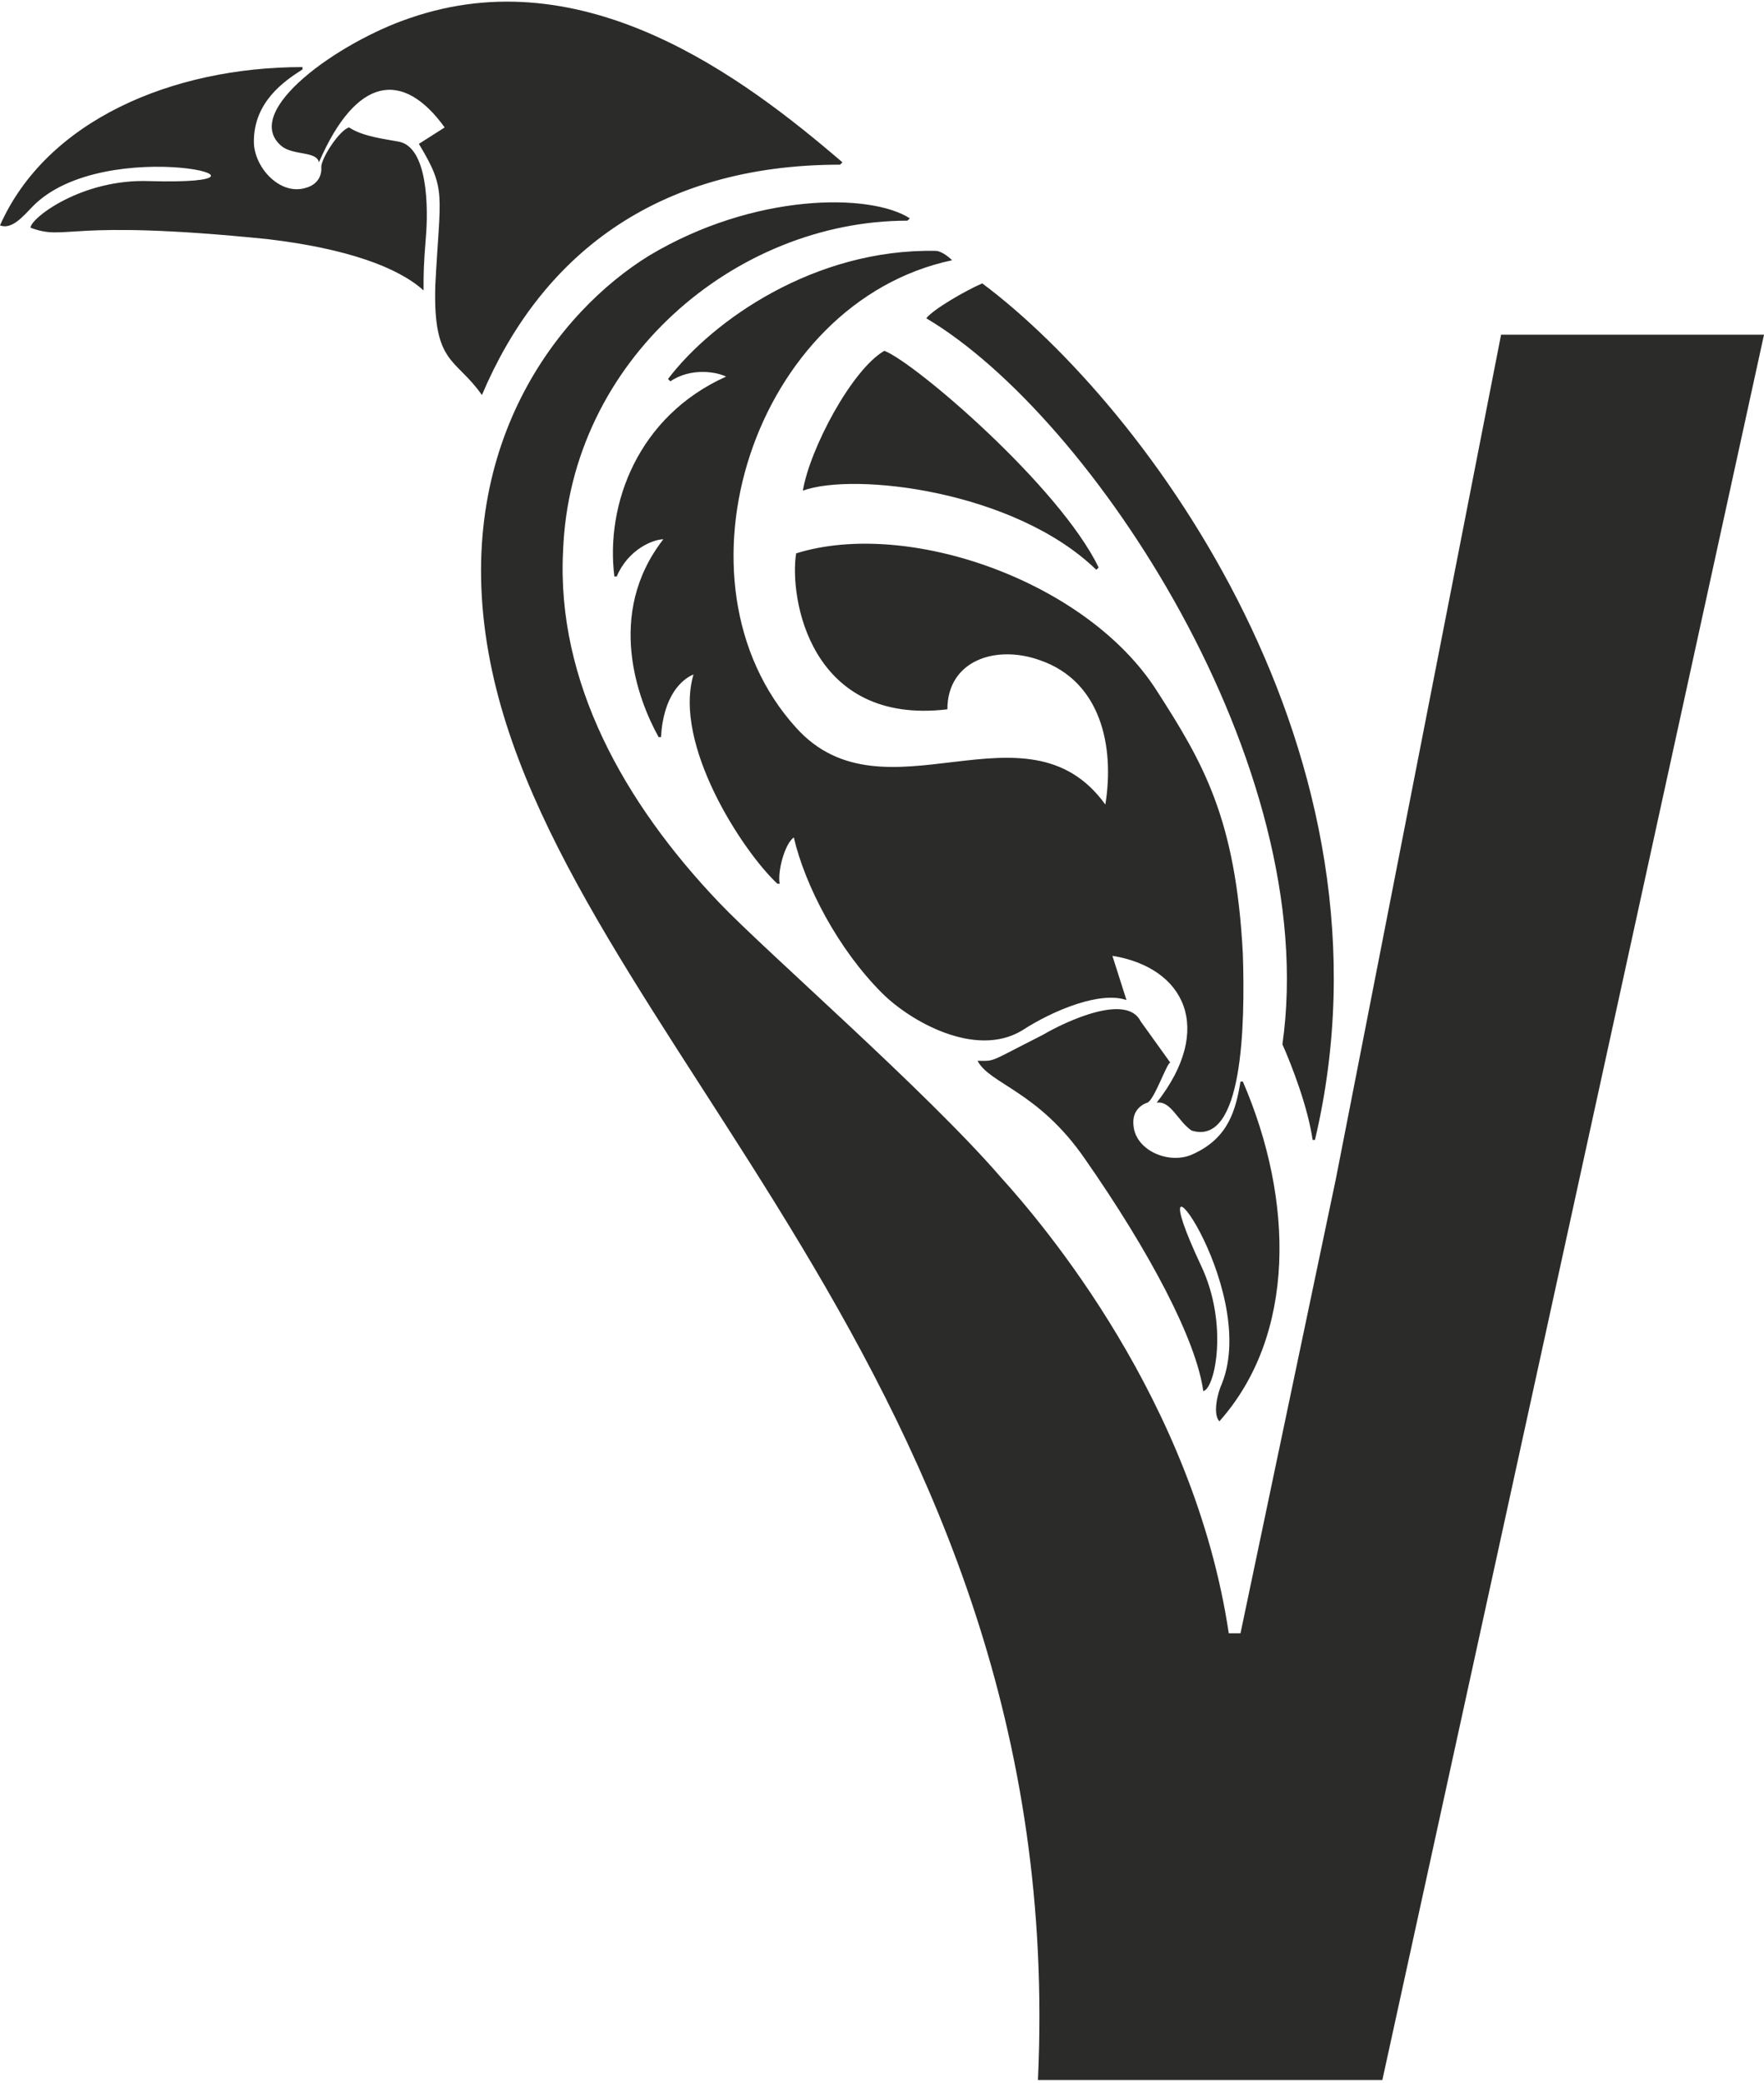<svg xmlns="http://www.w3.org/2000/svg" version="1.2" viewBox="0 0 526 621">
  <defs>
    <clipPath id="a" clipPathUnits="userSpaceOnUse">
      <path d="M-299-87H823.52v793.71H-299z"/>
    </clipPath>
  </defs>
  <g clip-path="url(#a)">
    <path fill="#2b2b2a" fill-rule="evenodd" d="m251.2 48.4-.7.7c-55.5 0-89.5 27.8-106.8 68.7-7.7-11.1-14.6-9-13.9-32.6 1.4-27.7 3.5-28.4-4.9-42.3l7.7-4.9c-12.5-17.3-26.4-15.2-37.5 10.4-.7-3.4-7.6-2-11.1-4.8-12.5-10.4 17.3-31.2 38.2-38.2 52-18 99.2 17.4 129 43zM90.2 20v.7c-5.5 3.5-14.5 9.7-14.5 21.5 0 7.6 7.6 16 15.2 13.9 5.6-1.4 4.9-6.3 4.9-6.3 0-2.7 5.5-11.1 8.3-11.8 4.2 2.8 11.1 3.5 14.6 4.2 9 1.4 9 20.1 8.3 28.4-.7 8.4-.7 11.1-.7 16-7.6-6.9-22.9-12.5-46.5-15.3-61-6.2-59.6.7-70.7-3.4 0-2.8 15.2-14.6 35.3-13.9 49.3 1.4-13.1-14.6-34.7 7.6-2.7 2.8-6.2 7-9.7 5.6C13.9 35.9 51.4 20 90.2 20zm279.7 467 28.4-135.3 49.3-251.9H526L412.2 620.2H309.5c9.7-209.6-143.6-312.3-163.8-425.4-11.1-61.7 20.9-102 47.9-118.6 31.2-18.7 65.9-18.7 77.7-11.1l-.7.7c-51.3 0-100.6 41.6-102.7 98.5-2 38.9 18.1 75 46.5 104.8 13.9 14.6 61.8 56.2 84 81.9 12.5 13.8 57.6 66.6 68 136zM276.2 94.9c2.1-2.7 11.8-8.3 16.7-10.4 49.2 36.8 126.3 140.9 99.2 255.4h-.7c-1.4-9.8-6.2-22.2-9-28.5 11.8-83.2-56.9-187.3-106.2-216.5zm94.4 189.5c.7 21.5 0 57.5-15.3 52.7-4.1-2.8-6.2-9-10.4-8.3 17.4-22.2 8.3-40.3-13.2-43.8l4.2 13.2c-7.6-2.7-21.5 2.8-31.2 9.1-13.9 8.3-33.3-2.8-41.7-11.2-13.1-13.1-22.9-31.9-26.3-46.4-2.8 2-4.9 10.4-4.2 13.8h-.7c-10.4-9.7-31.2-41.6-25-62.4-3.4 1.4-9 6.2-9.7 18.7h-.7c-6.2-11.1-15.9-36.8 1.4-59-2.8 0-10.4 2.8-13.9 11.1h-.7c-2.7-21.5 7-47.8 33.3-59.6-2.7-1.4-10.4-2.8-16.6 1.4l-.7-.7c13.2-17.4 43.7-38.9 79.8-38.2 1.4 0 3.5 1.4 4.9 2.8-59 12.5-86.1 95.7-46.5 139.4 26.3 29.2 68.7-9.7 92.2 22.9 2.8-17.3-1.3-36.7-19.4-43-13.2-4.8-27.7 0-27.7 14.6-41 4.9-47.2-33.3-45.1-46.5 33.3-10.4 86.7 8.3 107.5 40.9 13.9 21.6 23.6 38.2 25.7 78.5zM239.4 146.3c2.1-12.5 14.6-36.1 24.3-41.7 9.1 3.5 52.1 40.3 63.9 64.6l-.7.7c-24.3-23.6-72.2-29.2-87.5-23.6zm124.2 277.5c-2-2.1-.6-8.3.7-11.1 11.8-29.1-27-79.8-6.2-35.4 8.3 17.4 4.2 36.8.7 37.5-2.1-15.3-16-41.6-35.4-69.4-13.9-20.1-28.4-22.2-31.9-29.1 5.5 0 2.8.7 19.4-7.7 7-4.1 25-12.5 29.2-4.1l8.9 12.4c-.8-.7-4.8 11.2-6.9 11.9 0 0-4.8 1.3-4.1 6.9.7 7.6 11.1 11.8 18 8.3 10.4-4.8 12.5-13.2 13.9-21.5h.7c15.3 35.4 15.9 75.6-7 101.3zM349.1 317l-.1-.1q.1 0 .1.1z"/>
  </g>
</svg>